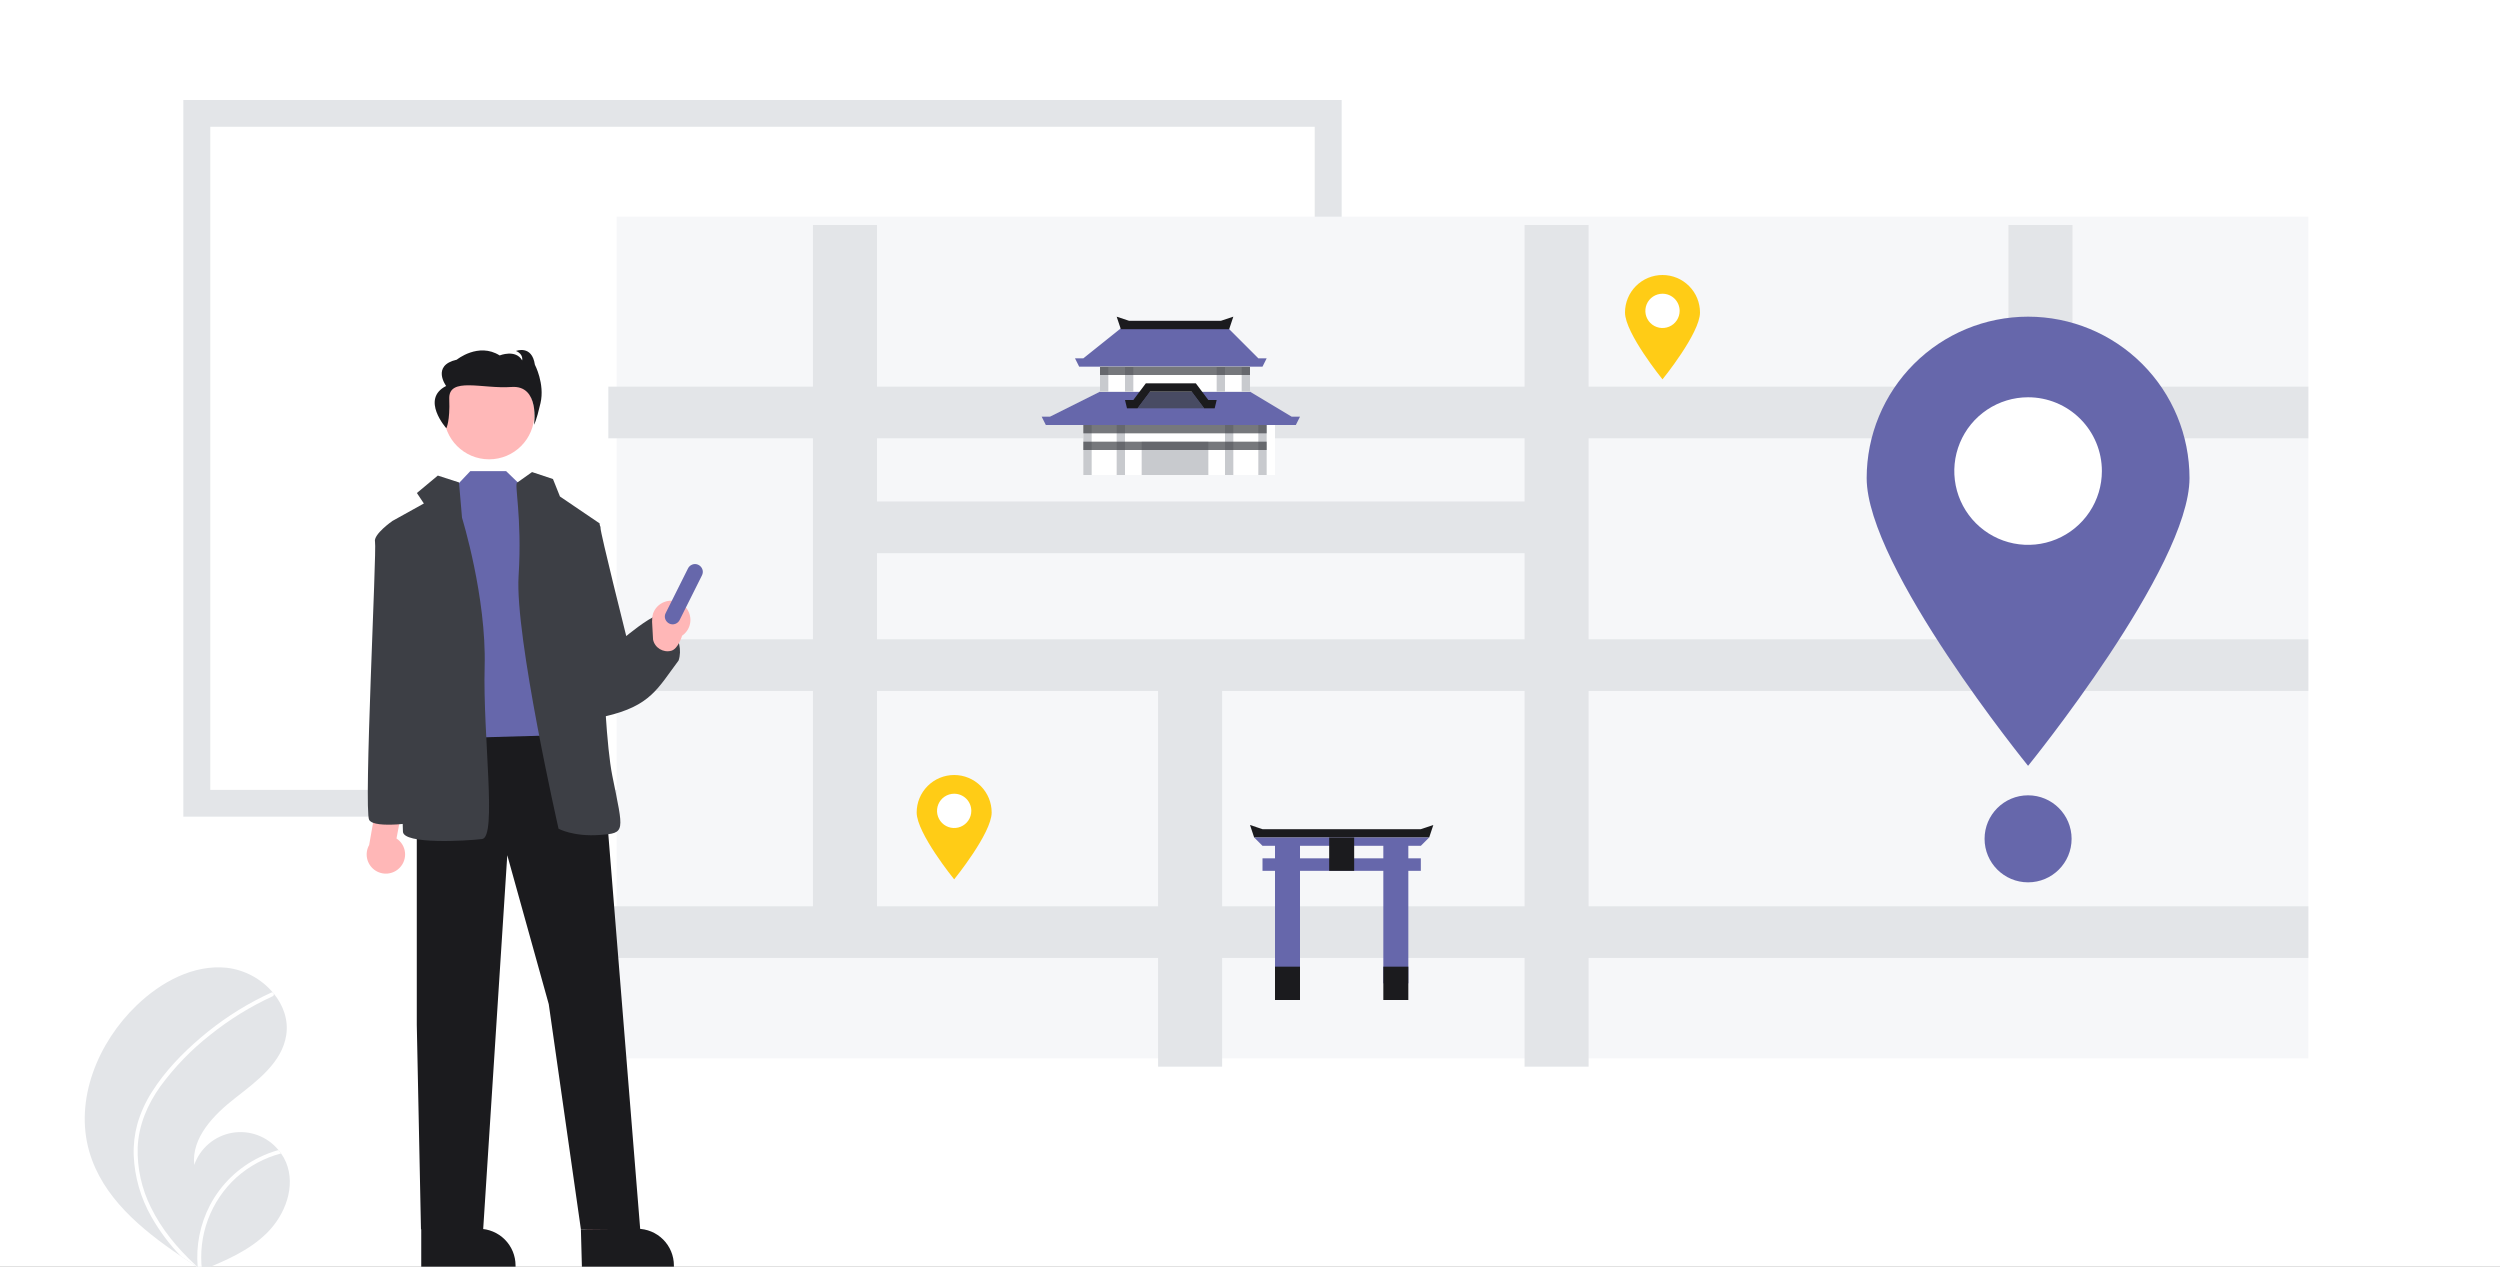 <?xml version="1.0" encoding="UTF-8"?> <svg xmlns="http://www.w3.org/2000/svg" width="300" height="152" viewBox="0 0 300 152" fill="none"><rect x="0" y="0" width="300" height="152" fill="#808080" stroke="none"/><g clip-path="url(#clip0_860_4507)"><rect width="300" height="152" fill="white"></rect><path d="M161 98H22V12H161V98ZM25.234 94.786H157.766V15.214H25.234V94.786Z" fill="#E3E5E8"></path><path d="M277 26H74V127H277V26Z" fill="#F6F7F9"></path><path d="M277 52.598V46.397H248.701V27H241.015V46.397H190.633V27H182.948V46.397H105.24V27H97.555V46.397H73V52.598H97.555V76.715H73V82.916H97.555V108.755H73V114.956H138.971V128H146.656V114.956H182.948V128H190.633V114.956H277V108.755H190.633V82.916H277V76.715H248.701V52.598L277 52.598ZM182.948 52.598V60.177H105.24V52.598H182.948ZM105.24 66.379H182.948V76.715H105.24V66.379ZM105.24 108.755V82.916H138.971V108.755L105.24 108.755ZM182.948 108.755H146.656V82.916H182.948V108.755ZM241.015 76.715H190.633V52.598H241.015V76.715Z" fill="#E3E5E8"></path><path d="M262.741 57.37C262.741 68.068 243.37 91.9 243.37 91.9C243.37 91.9 224 68.068 224 57.37C224 52.233 226.041 47.306 229.673 43.673C233.306 40.041 238.233 38 243.37 38C248.508 38 253.435 40.041 257.067 43.673C260.7 47.306 262.741 52.233 262.741 57.37V57.37Z" fill="#6667AB"></path><path d="M252.226 56.528C252.226 58.28 251.706 59.992 250.733 61.448C249.76 62.904 248.377 64.039 246.759 64.709C245.141 65.38 243.361 65.555 241.643 65.213C239.925 64.872 238.348 64.028 237.109 62.79C235.871 61.551 235.027 59.974 234.686 58.256C234.344 56.538 234.519 54.758 235.19 53.14C235.86 51.522 236.995 50.139 238.451 49.166C239.907 48.193 241.619 47.673 243.371 47.673C244.534 47.673 245.685 47.901 246.76 48.346C247.835 48.791 248.811 49.443 249.633 50.266C250.456 51.088 251.108 52.065 251.553 53.139C251.998 54.214 252.226 55.365 252.226 56.528V56.528Z" fill="white"></path><path d="M243.371 105.881C246.254 105.881 248.592 103.543 248.592 100.659C248.592 97.775 246.254 95.438 243.371 95.438C240.487 95.438 238.149 97.775 238.149 100.659C238.149 103.543 240.487 105.881 243.371 105.881Z" fill="#6667AB"></path><path d="M70.447 148.598H73.956L75.626 135.06L70.446 135.06L70.447 148.598Z" fill="#FFB7B7"></path><path d="M69.707 147.513L76.463 147.452C77.631 147.452 78.752 147.916 79.578 148.742C80.404 149.568 80.868 150.688 80.868 151.856V152H69.828L69.707 147.513Z" fill="#1B1B1E"></path><path d="M51.444 148.598H54.954L56.623 135.06L51.443 135.06L51.444 148.598Z" fill="#FFB7B7"></path><path d="M50.549 147.452L57.461 147.452H57.461C58.629 147.452 59.749 147.916 60.575 148.742C61.401 149.568 61.865 150.688 61.866 151.856V152L50.549 152L50.549 147.452Z" fill="#1B1B1E"></path><path d="M50.014 87.243V122.986L50.517 147.513H57.982L60.873 102.626L65.85 120.498L69.707 147.513H76.825L71.958 87.243H50.014Z" fill="#1B1B1E"></path><path d="M58.692 55.119C61.691 55.119 64.122 52.688 64.122 49.69C64.122 46.691 61.691 44.26 58.692 44.26C55.694 44.26 53.263 46.691 53.263 49.69C53.263 52.688 55.694 55.119 58.692 55.119Z" fill="#FFB8B8"></path><path d="M56.436 56.534L54.991 58.06L53.633 88.6L69.695 88.148L65.85 61.453L62.456 58.202L60.734 56.534H56.436Z" fill="#6667AB"></path><path d="M52.539 57.068L55.079 57.891L55.443 62.132C55.443 62.132 58.384 71.633 58.158 80.004C57.932 88.374 59.663 100.457 57.853 100.683C56.044 100.909 48.352 101.362 48.352 99.778C48.352 98.195 47.096 62.511 47.096 62.511L50.864 60.418L50.027 59.161L52.539 57.068Z" fill="#3D3F45"></path><path d="M62.092 57.891L63.845 56.649L66.357 57.486L67.195 59.58L71.958 62.81C71.958 62.81 72.118 86.292 73.475 93.078C74.833 99.865 75.125 99.971 71.958 100.197C68.79 100.423 67.026 99.446 67.026 99.446C67.026 99.446 61.778 76.384 62.23 69.145C62.682 61.906 61.639 57.891 62.092 57.891Z" fill="#3D3F45"></path><path d="M53.556 51.388C53.556 51.388 54.017 50.578 53.91 47.872C53.803 45.165 57.924 46.696 61.367 46.438C64.811 46.18 64.082 50.956 64.082 50.956C64.082 50.956 64.33 50.672 64.862 48.367C65.394 46.062 64.186 43.764 64.186 43.764C63.831 41.342 61.914 42.118 61.914 42.118C62.837 42.478 62.66 43.246 62.66 43.246C61.878 41.876 59.961 42.653 59.961 42.653C57.405 41.048 54.814 43.161 54.814 43.161C51.725 43.862 53.537 46.318 53.537 46.318C50.431 47.888 53.556 51.388 53.556 51.388Z" fill="#1B1B1E"></path><path d="M47.986 104.106C48.216 103.863 48.39 103.572 48.495 103.254C48.601 102.936 48.636 102.599 48.597 102.267C48.558 101.934 48.447 101.614 48.271 101.329C48.095 101.044 47.859 100.801 47.579 100.618L48.557 95.476L45.578 94.12L44.299 101.4C44.021 101.89 43.933 102.466 44.051 103.017C44.169 103.568 44.486 104.057 44.94 104.39C45.395 104.724 45.956 104.879 46.517 104.827C47.078 104.774 47.601 104.518 47.986 104.106V104.106Z" fill="#FFB7B7"></path><path d="M47.696 62.833L47.096 62.511C47.096 62.511 44.776 64.119 45.002 65.024C45.228 65.928 43.625 97.264 44.304 98.395C44.982 99.526 50.412 98.621 50.412 98.621L47.696 62.833Z" fill="#3D3F45"></path><path d="M72.638 85.96C78.082 84.704 78.919 82.61 81.431 79.26C82.269 76.748 79.757 73.817 78.919 73.817C77.663 74.235 75.15 76.329 75.15 76.329C75.15 76.329 72.014 63.824 72.064 63.356C72.163 62.428 68.779 61.662 68.779 61.662L68.229 62.064C68.229 62.064 67.194 87.216 72.638 85.96Z" fill="#3D3F45"></path><path d="M78.89 72.779C79.124 72.539 79.408 72.354 79.722 72.236C80.248 72.034 80.83 72.032 81.357 72.231C81.885 72.429 82.322 72.814 82.584 73.313C82.847 73.812 82.918 74.389 82.783 74.937C82.648 75.484 82.317 75.963 81.852 76.282C81.852 76.282 81.392 77.866 80.552 78.092C79.584 78.353 78.561 77.731 78.367 76.748L78.25 74.608C78.25 74.608 78.256 73.938 78.367 73.622C78.478 73.306 78.656 73.018 78.89 72.779Z" fill="#FFB7B7"></path><path d="M81.558 74.401L84.235 69.046C84.65 68.217 83.738 67.354 82.933 67.814C82.773 67.906 82.643 68.043 82.561 68.208L79.883 73.563C79.469 74.392 80.381 75.255 81.185 74.795C81.346 74.703 81.475 74.566 81.558 74.401Z" fill="#6667AB"></path><path d="M10.713 138.185C12.29 143.657 16.895 147.487 21.699 150.741C22.37 151.195 23.041 151.639 23.712 152.072C23.716 152.074 23.721 152.079 23.726 152.081C23.758 152.101 23.79 152.122 23.82 152.143C23.959 152.232 24.098 152.322 24.235 152.41L24.16 152.444C24.16 152.444 24.085 152.483 24.166 152.45C24.191 152.44 24.216 152.431 24.24 152.421C27.031 151.295 29.871 150.087 32.01 147.978C34.228 145.789 35.525 142.355 34.323 139.478C34.166 139.101 33.966 138.743 33.729 138.411C33.631 138.271 33.526 138.138 33.417 138.007C32.755 137.198 31.888 136.58 30.908 136.217C29.927 135.854 28.868 135.759 27.838 135.941C26.809 136.123 25.846 136.576 25.05 137.254C24.253 137.931 23.652 138.809 23.307 139.796C22.954 136.51 25.663 133.757 28.271 131.726C30.88 129.696 33.844 127.486 34.348 124.218C34.63 122.4 33.998 120.638 32.846 119.223C32.81 119.18 32.775 119.137 32.738 119.096C31.336 117.448 29.364 116.39 27.216 116.133C23.216 115.718 19.331 117.835 16.425 120.616C11.747 125.091 8.92 131.964 10.713 138.185Z" fill="#E3E5E8"></path><path d="M18.232 131.028C17.464 132.222 16.875 133.522 16.482 134.887C16.15 136.106 16.002 137.369 16.044 138.632C16.151 141.231 16.881 143.767 18.172 146.026C19.144 147.74 20.329 149.323 21.699 150.74C22.37 151.194 23.041 151.638 23.712 152.072C23.717 152.074 23.721 152.078 23.726 152.08C23.758 152.101 23.791 152.121 23.821 152.142C23.959 152.232 24.098 152.321 24.235 152.409C24.235 152.409 24.085 152.482 24.166 152.449C24.191 152.439 24.216 152.43 24.24 152.42C23.99 150.369 24.235 148.289 24.955 146.352C25.674 144.416 26.848 142.68 28.376 141.29C29.909 139.922 31.743 138.935 33.729 138.41C33.631 138.27 33.526 138.137 33.417 138.006C32.65 138.221 31.903 138.504 31.186 138.85C28.622 140.082 26.522 142.106 25.198 144.624C24.009 146.91 23.498 149.488 23.723 152.054C23.609 151.95 23.494 151.844 23.383 151.739C21.262 149.762 19.378 147.492 18.104 144.873C16.998 142.655 16.454 140.199 16.521 137.722C16.625 135.021 17.701 132.518 19.26 130.34C20.968 128.016 22.986 125.936 25.257 124.159C27.546 122.326 30.051 120.779 32.716 119.554C32.776 119.526 32.823 119.476 32.847 119.414C32.871 119.353 32.871 119.284 32.846 119.222C32.828 119.167 32.789 119.121 32.738 119.095C32.712 119.083 32.683 119.078 32.654 119.079C32.625 119.08 32.597 119.088 32.572 119.102C32.243 119.253 31.916 119.407 31.592 119.567C28.892 120.901 26.369 122.566 24.08 124.522C21.869 126.407 19.787 128.561 18.232 131.028Z" fill="white"></path><path d="M119 97.5C119 99.985 114.5 105.522 114.5 105.522C114.5 105.522 110 99.985 110 97.5C110 96.306 110.474 95.162 111.318 94.318C112.162 93.474 113.307 93 114.5 93C115.693 93 116.838 93.474 117.682 94.318C118.526 95.162 119 96.306 119 97.5V97.5Z" fill="#FFCC16"></path><path d="M116.557 97.304C116.557 97.711 116.437 98.109 116.21 98.447C115.984 98.785 115.663 99.049 115.287 99.205C114.911 99.361 114.498 99.401 114.099 99.322C113.7 99.243 113.333 99.046 113.045 98.759C112.758 98.471 112.562 98.105 112.482 97.706C112.403 97.306 112.444 96.893 112.599 96.517C112.755 96.141 113.019 95.82 113.357 95.594C113.695 95.368 114.093 95.247 114.5 95.247C114.77 95.247 115.038 95.3 115.287 95.403C115.537 95.507 115.764 95.658 115.955 95.849C116.146 96.04 116.297 96.267 116.401 96.517C116.504 96.766 116.557 97.034 116.557 97.304V97.304Z" fill="white"></path><path d="M204 37.5C204 39.985 199.5 45.522 199.5 45.522C199.5 45.522 195 39.985 195 37.5C195 36.306 195.474 35.162 196.318 34.318C197.162 33.474 198.307 33 199.5 33C200.693 33 201.838 33.474 202.682 34.318C203.526 35.162 204 36.306 204 37.5V37.5Z" fill="#FFCC16"></path><path d="M201.557 37.304C201.557 37.711 201.437 38.109 201.21 38.447C200.984 38.785 200.663 39.049 200.287 39.205C199.911 39.361 199.498 39.401 199.099 39.322C198.7 39.242 198.333 39.047 198.045 38.759C197.758 38.471 197.562 38.105 197.482 37.706C197.403 37.306 197.444 36.893 197.599 36.517C197.755 36.141 198.019 35.82 198.357 35.594C198.695 35.368 199.093 35.247 199.5 35.247C199.77 35.247 200.038 35.3 200.287 35.403C200.537 35.507 200.764 35.658 200.955 35.849C201.146 36.04 201.297 36.267 201.401 36.517C201.504 36.767 201.557 37.034 201.557 37.304V37.304Z" fill="white"></path><path d="M150 99L151.5 99.5H170.5L172 99L171.5 100.5H150.5L150 99Z" fill="#1B1B1E"></path><path d="M150.5 100.5H171.5L170.5 101.5H151.5L150.5 100.5Z" fill="#6667AB"></path><path d="M151.5 103H170.5V104.5H151.5V103Z" fill="#6667AB"></path><rect x="153" y="117" width="16" height="3" transform="rotate(-90 153 117)" fill="#6667AB"></rect><rect x="153" y="120" width="4" height="3" transform="rotate(-90 153 120)" fill="#1B1B1E"></rect><rect x="159.5" y="104.5" width="4" height="3" transform="rotate(-90 159.5 104.5)" fill="#1B1B1E"></rect><rect x="166" y="118" width="17" height="3" transform="rotate(-90 166 118)" fill="#6667AB"></rect><rect x="166" y="120" width="4" height="3" transform="rotate(-90 166 120)" fill="#1B1B1E"></rect><path d="M147 39H135L130 43H129L129.5 44H151.5L152 43H151L147 39Z" fill="#6667AB"></path><path d="M150 47H132L126 50H125L125.5 51H155.5L156 50H155L150 47Z" fill="#6667AB"></path><rect x="132" y="44" width="18" height="3" fill="white"></rect><rect x="130" y="51" width="23" height="6" fill="white"></rect><path d="M134 38L135.5 38.5H146.5L148 38L147.5 39.5H134.5L134 38Z" fill="#1B1B1E"></path><path d="M143.5 46H137.5L136 48H135L135.239 49H136.5L138 47H143L144.5 49H145.761L146 48H145L143.5 46Z" fill="#1B1B1E"></path><rect x="130" y="51" width="1" height="6" fill="#C8CACE"></rect><rect x="134" y="51" width="1" height="6" fill="#C8CACE"></rect><rect x="135" y="44" width="1" height="3" fill="#C8CACE"></rect><rect x="146" y="44" width="1" height="3" fill="#C8CACE"></rect><rect x="147" y="51" width="1" height="6" fill="#C8CACE"></rect><rect x="137" y="53" width="8" height="4" fill="#C8CACE"></rect><path d="M138 47H143L144.5 49H136.5L138 47Z" fill="#3D3F45" fill-opacity="0.7"></path><rect x="151" y="51" width="1" height="6" fill="#C8CACE"></rect><rect x="149" y="44" width="1" height="3" fill="#C8CACE"></rect><rect x="132" y="44" width="1" height="3" fill="#C8CACE"></rect><rect x="132" y="44" width="18" height="1" fill="#3D3F45" fill-opacity="0.7"></rect><rect x="130" y="51" width="22" height="1" fill="#3D3F45" fill-opacity="0.7"></rect><rect x="130" y="53" width="22" height="1" fill="#3D3F45" fill-opacity="0.7"></rect></g><defs><clipPath id="clip0_860_4507"><rect width="300" height="152" fill="white"></rect></clipPath></defs></svg> 